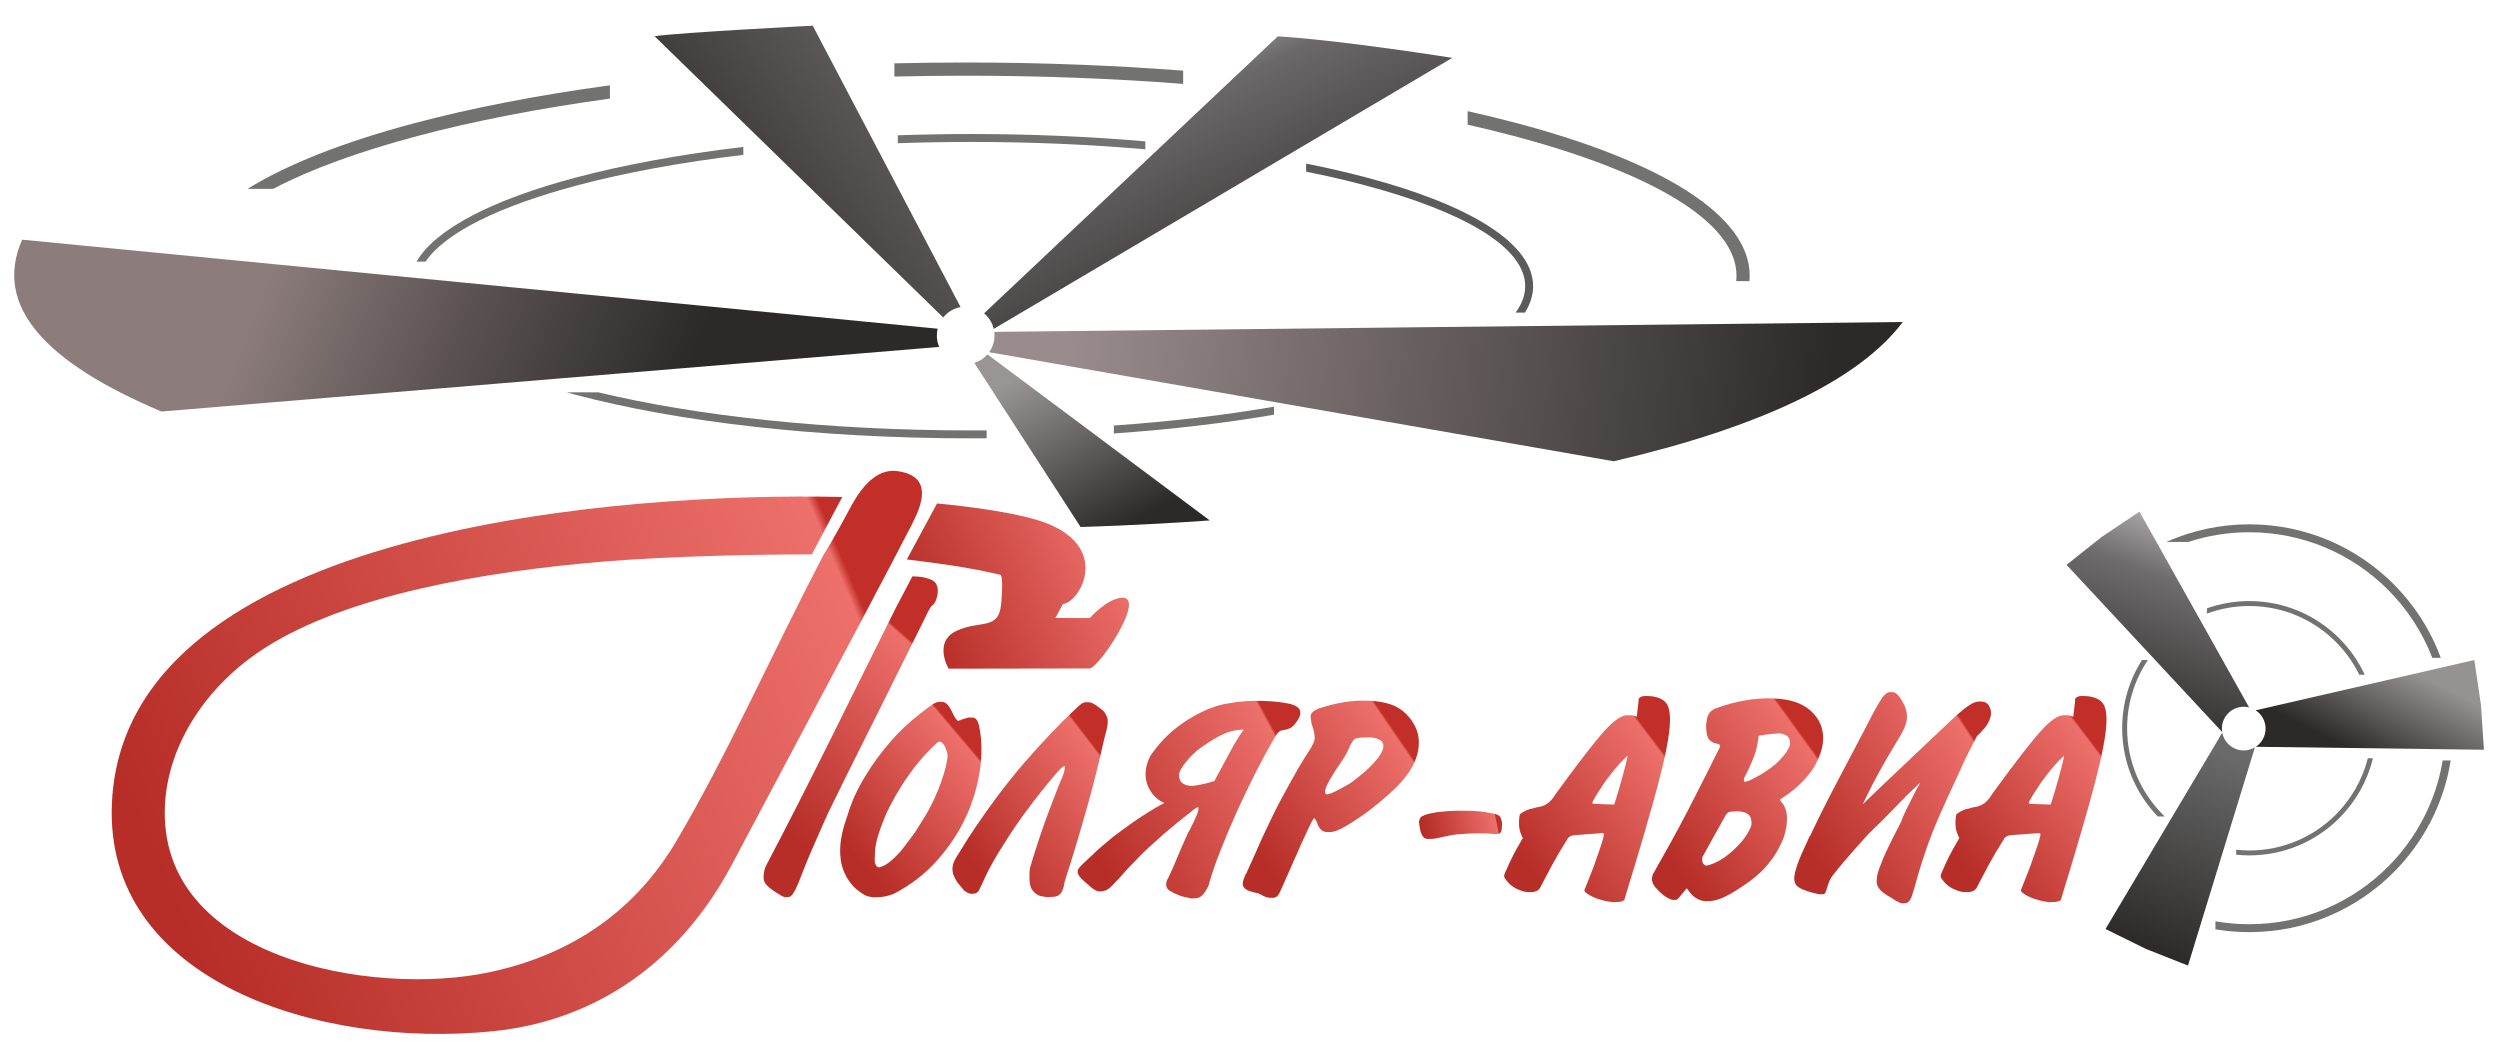 <?xml version="1.0" encoding="UTF-8"?>
<!DOCTYPE svg PUBLIC "-//W3C//DTD SVG 1.1//EN" "http://www.w3.org/Graphics/SVG/1.1/DTD/svg11.dtd">
<!-- Creator: CorelDRAW 2018 (64-Bit) -->
<svg xmlns="http://www.w3.org/2000/svg" xml:space="preserve" width="500mm" height="212mm" version="1.1" style="shape-rendering:geometricPrecision; text-rendering:geometricPrecision; image-rendering:optimizeQuality; fill-rule:evenodd; clip-rule:evenodd"
viewBox="0 0 50000 21200"
 xmlns:xlink="http://www.w3.org/1999/xlink">
 <defs>
  <style type="text/css">
   <![CDATA[
    .fil0 {fill:none}
    .fil13 {fill:#727271}
    .fil19 {fill:#5B5B5B}
    .fil11 {fill:url(#id0)}
    .fil22 {fill:url(#id1)}
    .fil10 {fill:url(#id2)}
    .fil21 {fill:url(#id3)}
    .fil15 {fill:url(#id4)}
    .fil14 {fill:url(#id5)}
    .fil9 {fill:url(#id6)}
    .fil4 {fill:url(#id7)}
    .fil1 {fill:url(#id8)}
    .fil12 {fill:url(#id9)}
    .fil7 {fill:url(#id10)}
    .fil20 {fill:url(#id11)}
    .fil17 {fill:url(#id12)}
    .fil16 {fill:url(#id13)}
    .fil2 {fill:url(#id14)}
    .fil18 {fill:url(#id15)}
    .fil8 {fill:url(#id16)}
    .fil5 {fill:url(#id17)}
    .fil3 {fill:url(#id18)}
    .fil6 {fill:url(#id19)}
   ]]>
  </style>
  <linearGradient id="id0" gradientUnits="userSpaceOnUse" x1="39056.25" y1="17057.7" x2="41886.85" y2="14906.76">
   <stop offset="0" style="stop-opacity:1; stop-color:#B72D27"/>
   <stop offset="0.988" style="stop-opacity:1; stop-color:#ED706B"/>
   <stop offset="1" style="stop-opacity:1; stop-color:#C22F29"/>
  </linearGradient>
  <linearGradient id="id1" gradientUnits="userSpaceOnUse" x1="42809.38" y1="18954.91" x2="44398.65" y2="15009.93">
   <stop offset="0" style="stop-opacity:1; stop-color:#2B2A29"/>
   <stop offset="1" style="stop-opacity:1; stop-color:#6B6A6A"/>
  </linearGradient>
  <linearGradient id="id2" gradientUnits="userSpaceOnUse" xlink:href="#id0" x1="36173.12" y1="17056.42" x2="39530.86" y2="14852.85">
  </linearGradient>
  <linearGradient id="id3" gradientUnits="userSpaceOnUse" x1="42391.55" y1="14437.06" x2="43921.74" y2="10435.7">
   <stop offset="0" style="stop-opacity:1; stop-color:#2B2A29"/>
   <stop offset="0.702" style="stop-opacity:1; stop-color:#6E6C6C"/>
   <stop offset="1" style="stop-opacity:1; stop-color:#B1AFAF"/>
  </linearGradient>
  <linearGradient id="id4" gradientUnits="userSpaceOnUse" x1="13689.75" y1="5164.5" x2="18613.91" y2="1698.94">
   <stop offset="0" style="stop-opacity:1; stop-color:#2B2A29"/>
   <stop offset="1" style="stop-opacity:1; stop-color:#696363"/>
  </linearGradient>
  <linearGradient id="id5" gradientUnits="userSpaceOnUse" x1="25684.54" y1="6458.71" x2="23042.66" y2="845.42">
   <stop offset="0" style="stop-opacity:1; stop-color:#2B2A29"/>
   <stop offset="0.78" style="stop-opacity:1; stop-color:#6A6868"/>
   <stop offset="1" style="stop-opacity:1; stop-color:#A9A6A7"/>
  </linearGradient>
  <linearGradient id="id6" gradientUnits="userSpaceOnUse" xlink:href="#id0" x1="33288.65" y1="17054.11" x2="36211.92" y2="14937.42">
  </linearGradient>
  <linearGradient id="id7" gradientUnits="userSpaceOnUse" xlink:href="#id0" x1="19277.09" y1="17009.85" x2="21926.48" y2="14976.87">
  </linearGradient>
  <linearGradient id="id8" gradientUnits="userSpaceOnUse" xlink:href="#id0" x1="17010.03" y1="17012.07" x2="19421.71" y2="14972.24">
  </linearGradient>
  <linearGradient id="id9" gradientUnits="userSpaceOnUse" xlink:href="#id0" x1="3422.74" y1="17984.16" x2="17250.88" y2="12111.57">
  </linearGradient>
  <linearGradient id="id10" gradientUnits="userSpaceOnUse" xlink:href="#id0" x1="28502.08" y1="16643.59" x2="29918.46" y2="16349.58">
  </linearGradient>
  <linearGradient id="id11" gradientUnits="userSpaceOnUse" x1="46948.39" y1="14977.39" x2="47843.66" y2="13217.67">
   <stop offset="0" style="stop-opacity:1; stop-color:#2B2A29"/>
   <stop offset="1" style="stop-opacity:1; stop-color:#959392"/>
  </linearGradient>
  <linearGradient id="id12" gradientUnits="userSpaceOnUse" x1="36521.46" y1="8605.11" x2="21317.84" y2="7060.03">
   <stop offset="0" style="stop-opacity:1; stop-color:#2B2A29"/>
   <stop offset="1" style="stop-opacity:1; stop-color:#9A8C8C"/>
  </linearGradient>
  <linearGradient id="id13" gradientUnits="userSpaceOnUse" x1="13511" y1="8063.58" x2="5557.28" y2="4960.59">
   <stop offset="0" style="stop-opacity:1; stop-color:#2B2A29"/>
   <stop offset="0.541" style="stop-opacity:1; stop-color:#5B5352"/>
   <stop offset="1" style="stop-opacity:1; stop-color:#8C7D7C"/>
  </linearGradient>
  <linearGradient id="id14" gradientUnits="userSpaceOnUse" xlink:href="#id0" x1="15527.19" y1="16408.39" x2="18500.7" y2="13062.5">
  </linearGradient>
  <linearGradient id="id15" gradientUnits="userSpaceOnUse" x1="22703.73" y1="10419.43" x2="20978.25" y2="7207.76">
   <stop offset="0" style="stop-opacity:1; stop-color:#2B2A29"/>
   <stop offset="1" style="stop-opacity:1; stop-color:#999595"/>
  </linearGradient>
  <linearGradient id="id16" gradientUnits="userSpaceOnUse" xlink:href="#id0" x1="30326.01" y1="17057.7" x2="33156.61" y2="14906.76">
  </linearGradient>
  <linearGradient id="id17" gradientUnits="userSpaceOnUse" xlink:href="#id0" x1="21878.96" y1="17024.15" x2="25680.69" y2="14962.31">
  </linearGradient>
  <linearGradient id="id18" gradientUnits="userSpaceOnUse" xlink:href="#id0" x1="18462.76" y1="12583.15" x2="22253.62" y2="10859.72">
  </linearGradient>
  <linearGradient id="id19" gradientUnits="userSpaceOnUse" xlink:href="#id0" x1="25113.01" y1="17012.91" x2="28118.67" y2="14955.83">
  </linearGradient>
 </defs>
 <g id="Слой_x0020_1">
  <line class="fil0" x1="18690.24" y1="9748.91" x2="18086.87" y2= "10868.57" />
  <g id="_1402990245296">
   <path class="fil1" d="M18395.9 14279.2c102.41,-83.99 184.17,-145.76 245.27,-185.41 61.06,-39.66 111.45,-58.82 151.22,-57.43l59.61 2.11c11.93,0.4 21.8,2.69 29.64,6.97 7.77,4.28 17.58,8.58 29.38,12.98 19.43,12.65 38.66,31.22 57.76,55.71 19.04,24.57 37.88,55.07 56.5,91.55 26.02,52.63 47.37,95.18 64.16,127.59 16.81,32.41 34.91,54.92 54.33,67.57 -0.12,3.96 1.72,6.98 5.68,9.16 3.87,2.11 7.77,5.27 11.59,9.35 8.1,-3.69 16.12,-6.39 24.17,-8.1 8.03,-1.71 16.08,-4.41 24.18,-8.11 4.08,-3.89 8.22,-6.71 12.24,-8.56 4.02,-1.83 8.04,-2.69 11.98,-2.58 32.29,-10.79 62.44,-20.67 90.63,-29.62 28.12,-8.96 50.18,-13.17 66.06,-12.64l59.62 2.1c31.81,1.12 57.3,12.9 76.4,35.49 19.08,22.54 35.76,57.96 49.98,106.18 20.81,88.33 35.43,182.37 43.85,282.17 8.52,99.77 10.88,203.3 7.13,310.6 -4.61,131.2 -19.3,268 -44.2,410.38 -24.88,142.41 -59.66,284.41 -104.4,426.14 -22.38,70.87 -46.74,141.61 -73.09,212.35 -26.35,70.72 -56.65,141.27 -90.97,211.75 -141.98,305.4 -333.13,593.2 -573.39,863.38 -240.2,270.24 -530.61,492.86 -870.97,668.06 -64.54,25.55 -125.87,43.32 -183.89,53.2 -58.1,9.96 -108.94,14.16 -152.67,12.6l-59.88 3.93c-35.63,-5.27 -70.2,-11.45 -103.79,-18.57 -33.6,-7.18 -65.94,-21.2 -97.02,-42.2 -23.44,-12.8 -47.75,-28.54 -72.98,-47.31 -25.23,-18.77 -51.37,-38.59 -78.5,-59.47 -107.95,-99.26 -189.41,-216.55 -244.41,-351.77 -55,-135.22 -79.43,-288.28 -73.52,-459.2 3.24,-91.43 15.57,-188.5 37.03,-291.24 21.53,-102.68 52.1,-209.11 91.73,-319.17 17.74,-51.11 34.46,-102.23 50.21,-153.39 15.66,-51.19 34.36,-102.28 56.03,-153.27 8.76,-23.58 18.64,-49.07 29.57,-76.6 10.88,-27.47 22.74,-52.88 35.45,-76.32 30.23,-66.6 64.41,-135.03 102.74,-205.37 38.27,-70.28 78.44,-138.51 120.52,-204.71 135.08,-222.08 293.88,-438.44 476.32,-648.93 182.45,-210.51 380.04,-397.62 592.7,-561.35zm427.06 1361.05c37.61,-108.15 70.21,-215.44 97.74,-321.94 4.94,-27.73 9.95,-55.39 14.89,-83.05 4.94,-27.73 9.88,-55.39 14.82,-83.06l0.85 -23.84c0.53,-15.94 -0.79,-34.84 -4.02,-56.84 -3.16,-22 -10.34,-45.18 -21.4,-69.42 -10.54,-40.17 -27.2,-76.6 -49.93,-109.2 -22.72,-32.67 -49.85,-53.48 -81.4,-62.57 -3.95,-0.13 -10.01,1.71 -18.11,5.4 -8.1,3.69 -16.14,7.38 -24.24,11.07 -8.1,3.69 -15.28,9.42 -21.47,17.19 -6.26,7.7 -13.5,15.41 -21.74,23.05 -147.92,134.16 -290.72,291.31 -428.37,471.58 -137.59,180.26 -259.43,364.02 -365.47,551.33 -33.85,58.56 -65.73,116.12 -95.57,172.76 -29.83,56.71 -57.63,112.43 -83.45,167.23 -69.15,156.75 -126.12,306.98 -170.91,450.7 -44.85,143.71 -67.25,273.26 -67.31,388.65 -0.13,3.95 -0.33,8.89 -0.53,14.89 -0.2,5.99 -0.39,10.93 -0.52,14.95 -0.14,3.95 -0.33,8.89 -0.53,14.88 -0.2,5.93 -0.33,10.94 -0.53,14.89l-1.45 41.75c-1.51,43.74 5.21,78.78 20.22,105.19 15.02,26.34 34.32,43.93 57.83,52.75 48.01,-6.32 103.54,-30.23 166.7,-71.79 63.16,-41.56 127.77,-97.01 193.83,-166.37 12.32,-11.46 25.75,-25.95 40.31,-43.33 14.56,-17.39 30.03,-33.79 46.5,-49.14 41.69,-54.27 86.48,-112.36 134.43,-174.4 47.94,-61.98 97.01,-127.91 147.2,-197.79 67.31,-105.11 135.87,-215.11 205.49,-330.1 69.75,-114.93 132.58,-235.13 188.7,-360.53 47.35,-101.83 89.83,-206.81 127.44,-314.89z"/>
   <path class="fil2" d="M18247.72 11527.17l59.6 2.11 17.98 0.59c3.89,0.14 8.89,0.33 14.82,0.53 6,0.2 10.94,0.4 14.89,0.53 103.2,7.64 196.93,30.82 281.1,69.61 79.89,36.76 113.88,110.59 119.47,192.32 6.13,89.71 -29.44,269.38 -122.76,326.88 -16.4,15.35 -42.81,58.22 -79.11,128.56 -36.22,70.28 -82.39,164.27 -138.31,281.63 -68.76,144.84 -1400.24,2811.55 -1513.65,3038.38 -113.42,226.83 -232.37,469.41 -356.85,727.65 -4.54,15.81 -10.08,30.5 -16.53,44.2 -6.45,13.7 -13.96,28.32 -22.39,44 -34.58,78.31 -70.28,158.66 -107.03,240.99 -36.62,82.26 -72.38,164.59 -107.09,246.92 -60.4,133.17 -117.9,267.53 -172.43,402.88 -54.47,135.28 -105.84,265.89 -153.99,391.49l-64.68 141.01c-4.21,7.84 -8.43,14.69 -12.64,20.48 -4.22,5.8 -8.37,12.65 -12.65,20.49 -16.99,31.21 -34.71,54.4 -53.21,69.68 -18.45,15.28 -39.59,22.52 -63.43,21.67l-59.8 3.95c-19.7,-4.74 -43.28,-14.49 -70.61,-29.38 -27.4,-14.95 -60.46,-34.97 -99.39,-60.19 -38.85,-25.3 -73.89,-49.4 -104.91,-72.39 -31.03,-22.98 -56.12,-44.72 -75.29,-65.33 -30.75,-28.92 -51.7,-57.5 -62.63,-85.76 -10.93,-28.19 -15.74,-62.24 -14.36,-101.95 2.11,-59.61 10.87,-142.46 59.01,-233.75 908.18,-1724.48 1772.44,-3513.71 2584.19,-5134.79l332.68 -633.01z"/>
   <g>
    <path class="fil3" d="M18136.87 11188.57l603.37 -1119.66c662.25,63.36 1344.45,157.41 1882.55,297.17 1686.29,437.92 998.55,1680.03 636.9,1713.75l-153.33 280.38 688.2 1.12c0,0 251.53,-277.16 487.38,-368.44 819.27,-317 -291.84,1375.94 -492.13,1375.94 -279.19,0 -2817.14,5.13 -2817.14,5.13 0,0 -317.2,-536.84 160.51,-758.21 477.76,-221.36 844.75,0.07 891.38,-547.58 46.63,-547.65 -11.66,-570.96 -11.66,-570.96 -662.38,-158.34 -1280.3,-234.01 -1876.03,-308.64z"/>
    <path class="fil4" d="M22047.14 14201.27c19.69,16.92 35.3,33.65 46.89,50.25 11.6,16.66 21.08,33.19 28.65,49.66 15.35,24.83 24.64,49.46 27.8,73.9 3.23,24.37 4.35,50.78 3.36,79.1 -1.58,44.52 -9.42,93.85 -23.45,148.06 -14.03,54.2 -30.43,117.5 -49.13,189.75 -67.38,305.6 -138.58,601.92 -213.4,888.95 -74.82,287.09 -151.28,560.95 -229.27,821.57 -59.93,208.65 -119.6,409.07 -179.01,601.52 -59.34,192.39 -116.38,374.76 -170.98,547.06 -0.33,8.1 -1.65,17.19 -4.02,27.2 -2.37,10.08 -3.69,19.1 -4.02,27.27 -4.87,24.1 -10.73,46.17 -17.45,66.19 -6.78,20.02 -14.56,38 -23.18,53.88 -17.59,39.91 -44.99,69.35 -82.13,88.32 -37.08,18.97 -90.04,27.27 -158.87,24.83l-60.92 3.95c-20.09,-4.74 -43.2,-8.63 -69.48,-11.53 -26.22,-2.96 -53.35,-8.95 -81.41,-18.04 -52.03,-18.05 -99.32,-56.12 -141.87,-114.34 -42.55,-58.22 -61.32,-158.14 -56.38,-299.74 0.73,-20.29 1.52,-42.48 2.37,-66.79 0.79,-24.3 3.69,-48.54 8.57,-72.64 22.92,-76.21 45.84,-152.34 68.76,-228.55 22.92,-76.2 47.95,-154.31 75.01,-234.4 27.27,-84.11 55.59,-170.26 85.03,-258.38 29.44,-88.06 59.74,-174.14 91.03,-258.12 58.15,-156.03 113.94,-303.95 167.49,-443.91 53.48,-139.96 102.28,-261.81 146.47,-365.61 21.94,-47.81 37.55,-89.83 46.9,-125.99 9.42,-36.16 14.42,-64.28 15.15,-84.57 0.26,-8.1 0.52,-16.14 0.85,-24.3 0.27,-8.04 -1.51,-14.23 -5.46,-18.38 -8.24,3.76 -18.58,10.47 -31.09,20.16 -12.52,9.74 -24.96,18.44 -37.41,26.08 -84.04,86.21 -195.88,215.96 -335.64,389.38 -139.76,173.35 -286.24,364.81 -439.43,574.19 -55.46,79.1 -110.92,159.19 -166.37,240.33 -55.53,81.08 -109.07,163.34 -160.58,246.59 -85.55,130.74 -166.17,261.61 -241.65,392.68 -75.48,131.06 -139.49,254.42 -192.18,370.08 -0.14,4.08 -1.32,9.09 -3.56,15.08 -2.24,6 -5.47,10.94 -9.68,14.82 -4.42,12.05 -8.83,22.99 -13.24,33 -4.41,9.94 -8.76,18.9 -13.11,26.87l-39.38 83.71c-17.72,43.93 -38.14,75.68 -61.06,95.11 -22.98,19.49 -48.61,28.71 -76.93,27.73l-60.92 3.95c-16.07,-4.61 -35.04,-12.38 -56.9,-23.25 -21.94,-10.94 -44.73,-24.9 -68.44,-41.89 -23.31,-29.24 -46.63,-57.37 -70.01,-84.5 -23.38,-27.14 -44.72,-53.22 -64.15,-78.25 -30.82,-45.64 -55.52,-91.09 -74.23,-136.27 -18.7,-45.25 -27.13,-92.07 -25.48,-140.68 0.32,-8.1 0.65,-17.19 0.98,-27.33 0.33,-10.08 2.7,-19.17 7.05,-27.07 0.53,-16.21 4.15,-33.26 10.87,-51.31 6.72,-17.98 14.49,-36.95 23.25,-56.91 4.34,-7.96 8.69,-15.87 13.04,-23.84 4.28,-7.97 8.63,-15.94 12.97,-23.84 0.14,-4.08 2.31,-8.04 6.46,-11.99 4.21,-3.88 6.39,-7.83 6.52,-11.92 38.66,-63.42 77.26,-124.87 115.85,-184.35 38.53,-59.41 75.02,-118.88 109.53,-178.49 380.95,-582.29 755.05,-1085.81 1122.37,-1510.56 367.31,-424.75 710.13,-785.54 1028.44,-1082.32 33.46,-31.29 64.88,-59.54 94.12,-84.83 29.25,-25.36 56.18,-41.63 80.68,-48.87 8.1,0.26 15.22,-0.46 21.34,-2.31 6.19,-1.78 13.31,-2.57 21.41,-2.24l60.66 2.11c28.39,0.99 63.36,14.36 104.98,40.11 41.63,25.75 93.99,64.02 157.02,114.87z"/>
    <path class="fil5" d="M25482.61 14768.87c-62.64,107.82 -127.64,224.4 -194.89,349.73 -67.25,125.4 -134.63,253.64 -202,384.9 -50.72,100.38 -100.44,202.8 -149.25,307.19 -48.87,104.32 -98.66,208.72 -149.44,312.98 -8.37,15.48 -15.87,31.88 -22.33,49.33 -6.52,17.45 -13.96,33.92 -22.38,49.33 -123.5,274.65 -237.05,543.77 -340.59,807.35 -103.47,263.51 -180.13,490.74 -230.06,681.48 -8.36,15.47 -16.79,31.81 -25.29,49.2 -8.49,17.38 -16.79,31.87 -25.03,43.33 -33.45,57.77 -68.36,99.79 -104.65,126.08 -36.29,26.2 -79.96,38.38 -130.93,36.61l-59.09 3.88c-11.59,-4.35 -24.3,-7.77 -37.93,-10.21 -13.64,-2.43 -28.26,-5.86 -43.87,-10.34 -7.83,-0.26 -15.67,-1.51 -23.44,-3.75 -7.78,-2.23 -15.55,-3.56 -23.45,-3.82 -15.54,-4.42 -31.09,-8.89 -46.63,-13.37 -15.55,-4.47 -31.15,-8.96 -46.7,-13.44 -69.8,-26 -135.54,-56.77 -197.19,-92.34 -61.58,-35.56 -89.38,-84.63 -83.25,-147.27 0.59,-15.74 3.03,-30.36 7.44,-43.99 4.41,-13.57 8.83,-28.13 13.37,-43.74l12.12 -11.32 38.2 -81.21c42.42,-88.92 90.43,-199.17 144.17,-330.9 53.75,-131.72 120.99,-286.49 201.87,-464.46 8.57,-19.29 18.11,-39.59 28.65,-60.86 10.54,-21.21 22.07,-41.49 34.51,-60.66 4.09,-3.82 7.18,-7.63 9.29,-11.46 2.11,-3.88 3.24,-9.75 3.56,-17.58 8.36,-15.42 16.8,-31.82 25.29,-49.2 8.43,-17.39 16.86,-33.79 25.29,-49.2l63.76 -139.24c21.4,-50.32 33.59,-89.17 36.48,-116.64 2.97,-27.32 0.6,-45.12 -6.98,-53.22 -19.89,7.12 -43.85,20.03 -72.05,38.73 -28.12,18.64 -58.49,43.15 -90.96,73.44 -84.76,63.82 -171.64,132.51 -260.62,206.02 -89.04,73.5 -180.07,149.9 -273.26,229.13 -93.2,83.19 -186.52,167.36 -279.92,252.45 -93.33,85.16 -182.83,173.42 -268.51,264.71 -56.98,56.97 -112.04,113.95 -165.12,171.04 -53.09,57.11 -104.2,114.27 -153.34,171.45 -57.1,60.93 -109.13,116.04 -156.08,165.51 -46.91,49.39 -92.22,81.21 -135.95,95.43 -11.92,3.49 -23.78,7.05 -35.7,10.54 -11.92,3.5 -23.78,5.08 -35.57,4.68l-59.01 3.82c-27.33,-4.88 -58.35,-17.79 -92.99,-38.67 -34.58,-20.81 -72.78,-51.63 -114.67,-92.4 -80.16,-65.67 -137.26,-119.67 -171.11,-162.16 -33.86,-42.41 -48.28,-79.29 -43.28,-110.51l7.12 -35.11c20.87,-34.64 55.65,-74.69 104.39,-120.13 48.74,-45.45 109.66,-102.29 182.77,-170.45 56.97,-56.91 119.87,-114.67 188.76,-173.16 68.83,-58.48 141.67,-119.8 218.6,-183.89 64.54,-48.87 130.08,-97.6 196.6,-146.34 66.59,-48.81 134.1,-97.48 202.53,-146.15 112.75,-78.63 223.4,-151.36 331.81,-218.33 108.41,-66.92 208.67,-124.36 300.67,-172.17 -112.3,-47.16 -203.85,-126 -274.58,-236.52 -70.81,-110.51 -103.87,-232.49 -99.26,-365.93 1.71,-47.09 8.23,-93.99 19.69,-140.74 11.46,-46.77 27.86,-95.31 49.27,-145.63 8.43,-15.41 16.86,-31.81 25.29,-49.2 8.51,-17.39 18.84,-33.72 31.15,-49 12.38,-15.28 24.7,-31.62 37.08,-48.8 12.45,-17.26 24.77,-33.53 37.08,-48.81 102.95,-133.97 218.14,-254.69 345.65,-362.18 127.51,-107.54 257.39,-198.31 389.65,-272.28 112.36,-66.78 221.29,-120.92 326.87,-162.41 105.58,-41.5 203.92,-72.45 295,-92.87 11.92,-3.48 24.78,-5.99 38.6,-7.51 13.76,-1.44 28.58,-3.88 44.39,-7.24 122.64,-23.25 243.03,-38.66 361.19,-46.3 118.09,-7.71 228.22,-9.75 330.24,-6.19l58.88 2.04c70.6,2.5 138.24,6.85 202.85,12.98 64.62,6.18 126.2,14.22 184.81,24.16 109.48,15.61 190.15,40.05 242.05,73.24 51.83,33.26 76.93,75.41 75.15,126.46 -0.39,11.73 -1.84,24.43 -4.27,38.13 -2.45,13.7 -7.91,28.19 -16.28,43.67 -4.21,7.71 -8.5,17.32 -12.78,28.98 -4.33,11.66 -10.67,23.18 -18.9,34.71 -58.09,88.32 -108.15,141.6 -150.02,159.78 -41.84,18.18 -80.63,30.56 -116.2,37.21 -11.79,-0.39 -24.63,1.12 -38.46,4.55 -13.9,3.43 -26.81,6.91 -38.66,10.41 -20.09,11.13 -40.31,28.12 -60.73,50.91 -20.48,22.85 -43.27,57.44 -68.49,103.73zm-1668.63 360.15c-45,49.52 -84.97,97.26 -119.93,143.18 -35.04,45.9 -63.04,88.18 -84.04,126.71 -8.51,19.37 -16.09,38.73 -22.67,58.16 -6.52,19.42 -8.23,39 -4.94,58.75 -0.6,15.68 0.86,31.47 4.22,47.29 3.35,15.88 8.69,31.76 16,47.75 18.51,32.09 45.18,56.58 79.96,73.53 34.77,16.9 75.61,28.17 122.57,33.69 31.42,1.13 62.89,-0.73 94.5,-5.52 31.61,-4.82 63.25,-10.56 94.93,-17.33 39.5,-6.45 77.05,-13.96 112.74,-22.59 35.64,-8.55 69.35,-18.19 101.23,-28.85 11.85,-3.5 24.79,-6.99 38.67,-10.48 13.85,-3.41 26.74,-6.92 38.65,-10.41 142.86,-266.07 256.28,-476.32 340.27,-630.5 83.97,-154.24 161.04,-279.26 231.18,-375.01 4.08,-3.82 7.1,-7.65 9.2,-11.47 2.12,-3.88 5.2,-7.7 9.32,-11.45 -31.44,-1.12 -60.96,-0.2 -88.55,2.76 -27.59,2.96 -55.2,5.93 -82.8,8.89 -35.62,6.66 -71.25,15.21 -107.01,25.76 -35.7,10.53 -73.57,24.96 -113.49,43.21 -43.84,18.04 -93.86,42.87 -149.95,74.28 -56.07,31.42 -112.31,65.79 -168.61,103.14 -52.25,33.53 -104.59,69.04 -156.96,106.5 -52.37,37.47 -98.94,77.07 -139.7,118.88 -8.1,7.57 -17.25,16.15 -27.46,25.55 -10.08,9.49 -19.23,18.06 -27.33,25.58z"/>
    <path class="fil6" d="M24938.45 17441.05c59.08,-128.16 113.74,-249.22 163.93,-363.03 50.2,-113.81 98.14,-222.49 143.78,-325.96 72.71,-157.14 143.05,-304.87 210.9,-443.32 67.83,-138.44 135.47,-269.51 202.85,-393.2 49.4,-90.75 98.73,-180.4 148.07,-269.05 49.32,-88.65 98.58,-176.25 147.85,-262.79 40.24,-70.01 82.66,-141.01 127.18,-213 44.59,-71.99 91.22,-144.96 140.09,-218.93l40.57 -80.48c4.68,-12.45 9.22,-22.79 13.7,-31.02 4.48,-8.3 6.98,-18.71 7.45,-31.29 4.47,-8.23 6.84,-16.6 7.17,-24.96 0.27,-8.43 0.66,-18.9 1.06,-31.48 1.18,-33.59 -2.7,-71.53 -11.79,-113.88 -9.03,-42.35 -26.87,-101.82 -53.62,-178.42 0.27,-8.37 -0.52,-16.8 -2.3,-25.29 -1.78,-8.43 -2.5,-16.86 -2.24,-25.29 -3.75,-12.72 -6.45,-26.48 -8.03,-41.23 -1.59,-14.76 -2.18,-28.46 -1.72,-41.04 0.13,-4.21 0.27,-8.43 0.4,-12.58 0.2,-4.21 0.33,-8.43 0.46,-12.64 0,0 1.12,-2.04 3.42,-6.19 2.24,-4.09 3.43,-8.24 3.56,-12.45 4.48,-8.23 11.13,-17.52 19.89,-27.66 8.77,-10.21 19.63,-21.41 32.67,-33.53 12.91,-7.97 27.92,-16.92 45.05,-26.8 17.19,-9.88 36.42,-18.71 57.69,-26.35 186.99,-60.72 358.69,-103.06 514.99,-127.05 156.35,-23.91 299.6,-33.65 429.68,-29.11l62.97 2.24c335.83,11.72 583.81,101.3 743.93,268.65 160.18,167.43 243.22,347.89 249.03,541.4 -0.28,8.36 -0.61,16.79 -0.87,25.16 -0.33,8.36 -0.59,16.79 -0.86,25.22 -0.19,4.15 -0.39,9.42 -0.58,15.68 -0.21,6.32 -0.41,11.59 -0.53,15.8 -0.14,4.15 -0.34,9.42 -0.52,15.68 -0.28,6.32 -0.47,11.59 -0.61,15.81 -6.11,54.4 -16.33,107.61 -30.82,159.65 -14.36,52.03 -33,102.87 -55.72,152.47 -81.86,177.89 -214.05,353.95 -396.69,528.28 -182.57,174.34 -388.2,345.78 -616.81,514.26 -163.6,111.97 -301.12,198.58 -412.49,259.83 -111.44,61.25 -200.69,90.69 -267.87,88.39l-62.95 -2.24c-37.75,-1.32 -70.95,-14.03 -99.53,-38.14 -28.59,-24.1 -52.63,-57.5 -72.12,-100.17 -11.46,-34.06 -23.05,-62.84 -34.84,-86.34 -11.79,-23.52 -25.89,-41.9 -42.22,-55.07 -4.48,8.23 -12.25,20.55 -23.38,37.01 -11.07,16.4 -23.32,37.02 -36.82,61.72 -58.95,124.02 -112.29,237.76 -160.05,341.17 -47.68,103.4 -92.2,204.76 -133.5,304.22 -4.48,8.23 -7.89,15.47 -10.2,21.66 -2.31,6.26 -5.74,13.51 -10.28,21.74 -45.58,103.47 -93.53,212.08 -143.71,325.96 -50.26,113.74 -107.23,241.06 -170.92,381.67 -18.11,37.21 -39.06,63.82 -62.7,79.76 -23.7,16 -52.3,23.38 -85.89,22.19l-62.96 -2.17c-25.15,-0.86 -55.32,-9.29 -90.49,-25.23 -35.18,-15.93 -77.53,-37.34 -126.98,-64.33 -116.98,-20.89 -197.98,-46.78 -243.17,-77.8 -45.12,-31.02 -66.92,-69.61 -65.27,-115.72 0.85,-25.22 5.99,-51.31 15.34,-78.31 9.35,-26.99 20.88,-57.04 34.65,-90.17 0.13,-4.21 2.43,-9.41 6.85,-15.54 4.41,-6.12 8.82,-11.26 13.18,-15.28 0.12,-4.2 2.36,-9.42 6.84,-15.54 4.34,-6.13 6.65,-11.33 6.85,-15.55zm2074.7 -2549.93l-47.85 105.51c-4.59,12.45 -10.26,24.82 -16.97,37.2 -6.71,12.39 -12.4,22.74 -16.87,30.96 -13.5,24.78 -26.87,48.47 -40.3,71.07 -13.39,22.66 -31.17,50.38 -53.37,83.25 -70.79,102.61 -130.67,192.98 -179.67,271.08 -48.94,78.19 -87.06,146.17 -114.27,204.06 -13.63,28.97 -23.97,54.86 -31.08,77.71 -7.12,22.86 -10.94,42.68 -11.53,59.47 -0.59,16.79 2.11,29.51 8.11,38.14 6.05,8.56 15.26,15.21 27.71,19.88 46.45,-6.78 110.33,-30.82 191.61,-72.12 81.26,-41.28 175.59,-93.71 282.89,-157.2 185.45,-136.41 328.38,-257.47 428.69,-363.25 100.36,-105.76 166.49,-193.82 198.36,-264.17 9.11,-20.67 16.08,-39.31 20.82,-55.97 4.81,-16.66 7.52,-33.33 8.1,-50.13 1.92,-54.59 -19.75,-96.28 -64.94,-125.2 -45.24,-28.92 -107.69,-46.84 -187.24,-53.82 -12.66,-0.44 -24.18,-0.86 -34.65,-1.24 -10.48,-0.33 -22.06,-0.74 -34.63,-1.19 -12.71,3.76 -25.43,5.39 -37.99,5.01 -12.61,-0.46 -25.18,-0.92 -37.76,-1.32 -12.64,-0.46 -23.13,0.19 -31.62,2.05 -8.49,1.77 -16.92,2.55 -25.28,2.23 -42.17,2.77 -73.82,7.98 -95.11,15.61 -21.27,7.65 -40.7,21.67 -58.22,42.07 -4.61,12.46 -11.33,24.84 -20.22,37.17 -8.84,12.3 -17.71,26.68 -26.72,43.14z"/>
    <path class="fil7" d="M29852.34 16268.37c86.47,14.95 137.98,39.52 154.38,73.83 16.4,34.32 27.53,69.35 33.52,105.12 0,5.99 0,10.47 0,13.43 0,2.97 0,6 0,8.96 0,83.51 -6.72,139.43 -20.15,167.82 -13.37,28.32 -39.52,42.48 -78.25,42.48l-44.78 0 -17.85 0c-56.71,-5.99 -110.39,-9.68 -161.1,-11.2 -50.72,-1.51 -98.47,-2.24 -143.19,-2.24 -32.8,0 -64.87,0.73 -96.22,2.24 -31.29,1.52 -63.36,2.24 -96.16,2.24 -29.84,2.97 -61.19,5.21 -93.99,6.72 -32.8,1.52 -65.6,3.76 -98.4,6.72 -53.68,2.96 -105.18,8.96 -154.38,17.91 -49.2,8.9 -94.71,17.85 -136.47,26.81 -56.71,11.92 -108.14,23.12 -154.38,33.59 -46.24,10.41 -88.72,15.68 -127.51,15.68l-44.72 0 -17.92 0c-47.75,0 -84.23,-22.4 -109.59,-67.18 -25.36,-44.73 -42.55,-101.37 -51.44,-170 0,-5.99 -0.79,-11.19 -2.24,-15.67 -1.51,-4.48 -2.31,-9.68 -2.31,-15.68 0,-2.96 -0.72,-5.92 -2.23,-8.89 -1.45,-3.03 -2.18,-5.99 -2.18,-8.96 0,-8.95 -0.79,-17.19 -2.24,-24.63 -1.51,-7.44 -2.24,-15.67 -2.24,-24.57 0,-5.99 0,-11.19 0,-15.67 0,-4.48 1.45,-9.68 4.48,-15.68 2.97,-17.91 9.68,-35.03 20.09,-51.43 10.47,-16.4 24.63,-29.12 42.55,-38.07 38.72,-20.88 84.96,-37.28 138.7,-49.2 53.68,-11.92 107.36,-22.4 161.04,-31.35 80.55,-8.89 155.9,-15.61 225.97,-20.09 70.08,-4.48 121.52,-6.72 154.39,-6.72l44.72 0 107.35 0c122.31,0 219.98,3.75 293.09,11.2 73.11,7.44 142.46,17.12 208.06,29.04 11.92,3.03 23.84,5.21 35.77,6.72 11.98,1.52 23.9,3.75 35.83,6.72z"/>
    <path class="fil8" d="M30456.3 16758.98c-3.89,-8.56 -8.9,-17.12 -14.89,-25.75 -5.99,-8.56 -10.8,-21.34 -14.36,-38.27 -15.79,-30.03 -28.12,-67.18 -37.08,-111.64 -8.96,-44.39 -12.38,-98.13 -10.14,-161.1 0.72,-21.01 2.5,-43.01 5.4,-65.99 2.9,-22.99 6.92,-47.03 11.99,-72.05 73.3,-52.1 137.52,-85.56 192.65,-100.45 55.12,-14.88 106.03,-27.86 152.67,-38.79 21.07,-3.49 41.17,-6.98 60.19,-10.54 19.04,-3.55 37.15,-9.21 54.21,-16.98 38.21,-11.27 78.97,-35.11 122.31,-71.4 43.27,-36.29 89.37,-93.53 138.31,-171.71 450.3,-618.84 772.7,-1036.22 967.26,-1252.18 194.56,-215.96 350.59,-321.87 468.16,-317.72l62.95 2.17c8.38,0.27 17.79,0.59 28.34,0.99 10.46,0.33 21.92,2.83 34.37,7.51 8.43,0.26 17.78,2.71 28.12,7.31 10.34,4.54 19.64,9.09 27.86,13.57l35.76 -301.33 0.46 -12.64 1.06 -31.48 0.46 -12.58c0.14,-4.22 2.37,-7.25 6.66,-9.23 4.27,-1.91 6.45,-5 6.58,-9.22 13.04,-12.11 30.23,-22.06 51.5,-29.69 21.28,-7.72 48.74,-10.94 82.26,-9.76l62.97 2.18 31.48 1.12c134.03,13.1 233.48,54.4 298.29,123.88 64.81,69.49 93.73,202.86 86.88,400.19 -8.96,256.07 -86.15,660.99 -231.58,1214.83 -145.42,553.92 -372.19,1331.81 -680.36,2333.92 -13.17,16.33 -35.62,28.12 -67.38,35.43 -31.81,7.31 -66.58,10.27 -104.32,9.02l-63.23 4.09c-29.23,-5.27 -60.53,-10.54 -93.99,-15.94 -33.46,-5.34 -66.78,-12.85 -100.04,-22.4 -66.79,-14.94 -130.08,-36.02 -190.08,-63.36 -60,-27.33 -106.3,-54.14 -139.04,-80.48 -12.31,-8.83 -22.46,-18.71 -30.49,-29.44 -8.04,-10.8 -11.86,-20.42 -11.58,-28.78 41.41,-103.61 78.24,-195.81 110.5,-276.69 32.28,-80.82 62.24,-158.53 90.1,-233.22 9.42,-29.11 18.84,-57.17 28.13,-84.1 9.35,-27.01 18.64,-52.96 27.92,-77.86 18.71,-53.94 38.6,-111.04 59.61,-171.24 21.01,-60.2 41.16,-125.73 60.46,-196.47 9.55,-33.26 14.56,-57.3 15.08,-71.99 0.53,-14.69 -3.36,-24.24 -11.59,-28.78 -4.21,-0.13 -7.38,-0.2 -9.48,-0.33 -2.05,-0.07 -3.1,-0.07 -3.1,-0.07 -4.21,-0.13 -7.38,-0.26 -9.42,-0.32 -2.11,-0.07 -5.27,-0.2 -9.48,-0.33l-518.27 38.59c-46.31,2.57 -80.16,8.76 -101.5,18.51 -21.34,9.81 -42.94,26.87 -64.81,51.37 -0.2,4.15 -1.32,7.31 -3.49,9.29 -2.17,2.05 -3.36,5.14 -3.49,9.35 -115.59,180.86 -216.03,350.72 -301.44,509.51 -85.44,158.87 -166.45,312.59 -243.05,461.18 -17.85,28.78 -43.8,49.99 -77.84,63.49 -34.12,13.5 -70.09,19.62 -107.82,18.31l-62.96 -2.24c-25.23,-0.86 -52.37,-5.01 -81.55,-12.32 -29.17,-7.3 -58.22,-17.78 -87.12,-31.35 -54.02,-18.69 -104.47,-46.76 -151.56,-84.11 -46.95,-37.34 -86.48,-79.75 -118.49,-127.11 -8.1,-8.62 -14.16,-16.2 -18.11,-22.66 -3.95,-6.45 -5.8,-13.83 -5.53,-22.26 -4.02,-4.35 -6,-8.63 -5.87,-12.78 0.21,-4.21 0.33,-8.43 0.46,-12.64 0.33,-8.37 1.58,-15.68 3.89,-21.93 2.37,-6.2 5.86,-15.55 10.47,-28 9.09,-20.68 18.25,-41.36 27.4,-62.04 9.09,-20.75 18.24,-41.42 27.41,-62.11 9.08,-20.68 18.23,-41.36 27.32,-62.11 9.16,-20.68 18.18,-39.24 27.2,-55.78 36.36,-78.58 75.81,-155.96 118.42,-232.23 42.55,-76.27 86.22,-153.53 131.01,-231.84zm1406.57 -745.16c-13.5,24.75 -18.24,41.42 -14.37,49.92 3.96,8.55 18.45,13.3 43.62,14.16l390.41 13.63c23.33,-66.46 55.21,-168.28 95.78,-305.55 40.49,-137.24 85.02,-299.61 133.63,-487.05 5.06,-25.02 11.21,-51.04 18.45,-78.1 7.25,-27.09 13.49,-55.26 18.7,-84.44 0.2,-4.21 0.31,-7.37 0.31,-9.5 0.15,-2.1 0.22,-5.26 0.33,-9.4 -17.38,16.19 -34.69,32.4 -52.08,48.61 -17.38,16.2 -34.78,32.4 -52.16,48.59 -61.06,65.09 -121.32,134.42 -180.61,208 -59.26,73.56 -115.44,147.28 -168.47,221.1 -44.32,65.67 -86.42,129.36 -126.46,190.95 -39.92,61.71 -75.67,121.36 -107.08,179.08z"/>
    <path class="fil9" d="M34389.22 14959.02l6.72 -12.39c9.02,-16.53 9.55,-31.2 1.58,-44.06 -7.97,-12.91 -24.5,-21.86 -49.52,-26.94 -75.22,-11.06 -132,-41.36 -170.2,-91.08 -38.13,-49.66 -56.9,-145.89 -56.05,-288.74 5.68,-41.83 11.15,-79.5 16.54,-112.89 5.33,-33.46 14.75,-62.57 28.25,-87.27 13.63,-28.98 32.34,-53.55 56.18,-73.7 23.78,-20.16 52.82,-38.07 86.94,-53.68 212.8,-76.67 413.29,-130.54 601.39,-161.83 188.11,-31.27 355.6,-44.32 502.54,-39.18l62.96 2.17c327.34,11.46 575.51,95.76 744.45,252.99 168.95,157.14 249.49,346.95 241.72,569.44 -2.18,62.96 -11.8,126.72 -28.72,191.26 -17,64.55 -41.36,131.99 -73.31,202.33 -9.09,20.68 -19.3,42.35 -30.61,65.14 -11.34,22.72 -23.66,46.43 -37.16,71.2 -66.92,111.11 -153.72,220.51 -260.49,328.13 -106.7,107.62 -233.15,209.31 -379.43,305.07 -4.15,-0.13 -7.31,0.79 -9.55,2.84 -2.11,2.04 -3.3,5.13 -3.43,9.35 -4.21,-0.13 -6.31,-0.2 -6.31,-0.2 0,0 0,0 0,0 -8.57,3.89 -15.03,7.84 -19.31,11.92 -4.35,4.02 -8.69,8.1 -13.04,12.12 -0.13,4.22 1.65,11.66 5.53,22.26 3.82,10.67 11.86,20.35 24.18,29.18 44.39,52.03 74.95,110.85 91.54,176.58 16.6,65.73 21.61,134.16 14.89,205.42 -1.58,46.18 -7.51,95.31 -17.77,147.55 -10.22,52.15 -22.47,103.19 -36.83,153.12 -9.28,24.9 -18.57,49.8 -27.86,74.68 -9.29,24.9 -20.61,49.66 -34.12,74.43 -4.48,8.3 -9.02,17.58 -13.57,27.93 -4.54,10.34 -9.08,19.62 -13.55,27.86 -63.37,128.1 -145.37,251.33 -246.2,369.62 -100.78,118.42 -211.56,221.69 -332.29,309.95 -198.37,144.37 -364.88,249.89 -499.63,316.6 -134.69,66.78 -250.33,98.46 -346.9,95.1l-63.16 4.09c-66.98,-6.59 -130.28,-28.72 -189.88,-66.52 -59.68,-37.81 -115.33,-97.55 -167.16,-179.21 0,0 -0.99,-1.06 -3.03,-3.23 -1.98,-2.18 -3.03,-3.3 -3.03,-3.3 0,0 -0.98,-1.05 -3.03,-3.22 -2.04,-2.18 -3.03,-3.3 -3.03,-3.3l-13.04 12.19 -157.94 189.88c-4.48,8.23 -13.11,15.28 -25.95,21.14 -12.78,5.86 -25.49,8.56 -38.14,8.17l-62.9 -2.24 -37.34 -13.9c-53.88,-22.85 -104.26,-54.07 -151.22,-93.52 -46.96,-39.44 -88.59,-80.82 -124.88,-124.15 -12.31,-8.83 -22.39,-19.7 -30.36,-32.61 -7.97,-12.84 -15.94,-25.74 -23.9,-38.59 0,0 -1.98,-3.22 -5.93,-9.68 -4.02,-6.46 -7.84,-16.07 -11.6,-28.78 -3.95,-8.56 -7.7,-21.27 -11.26,-38.21 -3.62,-16.92 -5.13,-33.78 -4.54,-50.58 0.39,-12.58 2.96,-26.21 7.71,-40.77 4.67,-14.49 9.41,-30.1 14.22,-46.76l19.95 -30.76c80.56,-140.09 184.75,-325.56 312.59,-556.47 127.84,-230.85 259.37,-476.31 394.52,-736.35 13.63,-28.98 27.2,-56.9 40.7,-83.71 13.57,-26.87 27.07,-52.62 40.57,-77.39 94.71,-185.8 187.25,-367.51 277.48,-545.01 90.23,-177.56 171.57,-340.78 244.02,-489.49zm258.25 1269.77c-33.73,3.02 -59.14,8.43 -76.19,16.26 -17.07,7.78 -32.29,22.01 -45.66,42.56 -4.34,4 -7.57,7.04 -9.74,9.08 -2.18,2.04 -3.36,5.14 -3.49,9.35l-457.42 822.43c-4.61,12.45 -8.16,24.9 -10.72,37.41 -2.52,12.51 -1.92,25.17 1.83,37.94 -1.06,29.36 5.53,52.69 19.63,70.01 14.08,17.31 31.47,30.49 52.18,39.64 50.63,-6.64 109.04,-24.55 175.25,-53.73 66.11,-29.25 133.69,-67.83 202.58,-115.86 99.19,-72.18 194.63,-157.14 286.3,-254.81 91.62,-97.69 162.36,-198.12 212.23,-301.47 4.46,-8.22 7.96,-16.53 10.32,-24.84 2.39,-8.34 5.74,-14.48 10.08,-18.57 0.33,-8.43 1.66,-16.79 4.08,-25.08 2.37,-8.3 5.74,-14.49 10.08,-18.57l1.13 -31.42c2.75,-79.76 -16.21,-138.25 -56.91,-175.39 -40.76,-37.14 -105.11,-59.34 -193.11,-66.59 -8.43,-0.33 -17.86,-0.65 -28.32,-1.06 -10.54,-0.33 -22.06,-0.71 -34.63,-1.19 -4.35,4.08 -8.64,6 -12.86,5.86 -4.21,-0.12 -8.36,-0.24 -12.57,-0.44 -8.37,-0.27 -15.73,-0.54 -22,-0.74 -6.33,-0.27 -13.69,-0.51 -22.07,-0.78zm323.98 -612.79c106.69,-46.71 205.16,-98.93 295.47,-156.69 90.23,-57.83 172.15,-116.97 245.72,-177.36 60.8,-56.78 113.15,-111.71 157.02,-164.73 43.94,-53.15 77.13,-102.41 99.72,-147.85 4.34,-4.03 6.59,-8.19 6.77,-12.39 0.14,-4.15 2.39,-8.31 6.73,-12.33 4.49,-8.29 7.96,-17.58 10.41,-27.97 2.49,-10.48 3.82,-17.8 3.94,-21.95l1.33 -37.8c2.16,-62.97 -17.2,-108.81 -58.23,-137.58 -41.03,-28.71 -92.93,-46.31 -155.77,-52.69 -42.14,2.76 -88.45,6.32 -139.09,10.85 -50.6,4.55 -101.17,10.15 -151.88,16.79 -4.29,4.03 -9.62,5.95 -15.95,5.74 -6.26,-0.2 -13.68,1.65 -22.26,5.53 -12.57,-0.44 -26.27,0.14 -41.04,1.72 -14.76,1.59 -28.5,4.28 -41.21,8.03 -1.46,41.97 -13.58,117.17 -36.24,225.66 -22.71,108.46 -74.95,249.54 -156.69,423.22l-67.96 142.6 -20.01 30.82c-4.49,8.22 -7.98,17.59 -10.41,28 -2.51,10.41 -3.9,19.81 -4.16,28.24 -0.33,8.37 1.5,16.86 5.4,25.37 3.97,8.55 7.9,15.02 11.92,19.36 8.43,0.26 15.82,-0.53 22.2,-2.38 6.31,-1.9 11.72,-4.86 16.06,-8.96 8.49,-3.88 16.01,-6.77 22.33,-8.61 6.39,-1.92 11.66,-2.77 15.88,-2.64z"/>
    <path class="fil10" d="M36237.93 16642.93c59.01,-124.02 116.77,-243.89 173.35,-359.54 56.57,-115.73 114.07,-229.27 172.62,-340.71 90.1,-173.35 179.02,-343.61 266.81,-510.77 87.8,-167.09 174.47,-331.16 259.9,-492.06 27.13,-53.68 54.14,-106.3 81.21,-157.94 27,-51.57 53.94,-102.08 80.94,-151.55 130.94,-260.22 236.58,-457.22 316.87,-590.98 80.35,-133.77 149.9,-199.63 208.65,-197.59l62.96 2.24c20.95,0.72 42.68,9.88 65.21,27.46 22.52,17.59 45.77,43.6 69.75,78.05 55.98,81.8 94.44,154.64 115.32,218.4 20.88,63.76 30.3,125.01 28.26,183.76 -1.19,33.59 -6.59,68.1 -16.2,103.47 -9.69,35.37 -23.58,73.76 -41.89,115.13 -18.25,41.42 -43.01,88.84 -74.3,142.39 -31.28,53.55 -66.98,113.28 -107.09,179.08 -71.26,115.2 -164.06,274.78 -278.34,478.82 -114.33,204.05 -237.17,442.47 -368.5,715.27 78.18,-72.91 157.48,-148.98 238.03,-228.08 80.48,-79.17 162.02,-157.21 244.55,-234.21 4.35,-4.02 9.75,-9.09 16.27,-15.15 6.52,-6.06 11.98,-11.13 16.33,-15.21 273.79,-259.37 535.66,-507.67 785.61,-744.78 249.95,-237.1 442.2,-418.49 576.89,-544.02 99.79,-88.98 187.25,-157.35 262.47,-205.16 75.21,-47.82 137.98,-70.87 188.36,-69.09l62.97 2.17c33.59,1.18 64.68,12.78 93.33,34.77 28.65,22.07 50.58,56.45 65.79,103.21 7.77,17.06 12.39,35.11 13.83,54.07 1.45,18.91 1.85,36.82 1.32,53.62 -0.92,25.16 -4.94,49.2 -11.99,72.05 -7.11,22.85 -15.21,44.66 -24.36,65.34 -22.93,53.81 -57.31,107.29 -103.28,160.31 -46.04,53.02 -92.86,101.82 -140.68,146.41 -36.09,70.14 -69.88,135.15 -101.36,195.02 -31.49,59.8 -60.86,118.68 -88.13,176.51 -4.61,12.51 -10.27,23.84 -16.92,34.12 -6.66,10.27 -12.32,21.67 -17,34.05 -8.95,16.53 -15.74,31.02 -20.41,43.47 -4.61,12.45 -11.4,26.87 -20.42,43.4l-334.26 725.87c-113.54,243.96 -209.57,465.46 -287.95,664.43 -78.37,199.04 -148.25,396.16 -209.77,591.58 -28.25,87.27 -55.52,175.59 -81.74,265.03 -26.21,89.44 -51.43,180 -75.67,271.55 -14.23,45.78 -27.2,87.33 -38.99,124.74 -11.86,37.41 -22.26,64.35 -31.22,80.88 -13.63,28.92 -30.17,51.44 -49.66,67.58 -19.43,16.14 -39.72,23.84 -60.66,23.12l-63.23 4.08c-25.03,-5.07 -55.06,-16.6 -90.17,-34.64 -35.1,-18.05 -75.21,-42.55 -120.39,-73.57 -32.93,-17.98 -62.77,-35.83 -89.51,-53.55 -26.67,-17.72 -52.36,-35.5 -76.93,-53.15 -44.98,-35.17 -79.43,-73.11 -103.2,-113.88 -23.78,-40.76 -32.54,-90.43 -26.28,-149.11 2.04,-58.75 19.36,-133.77 51.96,-225.05 32.6,-91.35 78.51,-203.19 137.79,-335.64 36.35,-78.57 79.36,-166.37 128.96,-263.38 49.66,-97.02 103.8,-203.39 162.48,-318.98 8.96,-16.46 15.74,-31.02 20.42,-43.4 4.61,-12.45 9.35,-27 14.09,-43.67 4.48,-8.23 7.97,-16.53 10.34,-24.83 2.37,-8.36 5.8,-16.6 10.34,-24.89 45.51,-99.26 90.76,-192.26 135.81,-278.87 45.05,-86.74 87.93,-171.37 128.63,-254.03 13.31,-20.55 25.62,-41.1 36.82,-61.71 11.26,-20.62 21.4,-41.3 30.56,-61.98 -56.51,52.69 -107.56,101.3 -153.26,145.95 -45.71,44.59 -92.41,89.18 -140.16,133.77 -4.48,8.23 -11.06,16.4 -19.82,24.5 -8.7,8.1 -17.39,16.2 -26.02,24.3 -91.55,93.46 -188.5,193.11 -290.98,298.76 -102.48,105.71 -234.08,235.59 -394.98,389.64 -201.01,219.92 -374.96,416.65 -521.77,590.13 -146.8,173.48 -231.57,282.95 -254.16,328.33 -27.53,66.32 -47.29,120.26 -59.21,161.82 -11.99,41.63 -22.53,72.78 -31.68,93.46 -4.74,16.66 -13.57,27.93 -26.35,33.79 -12.84,5.86 -25.55,8.56 -38.13,8.1l-62.96 -2.17 -6.33 -0.2c-16.59,-4.81 -33.32,-8.56 -49.99,-11.26 -16.73,-2.7 -33.46,-6.39 -50.05,-11.2 -133.31,-34.05 -232.83,-71.13 -298.69,-111.24 -65.86,-40.18 -97.15,-106.37 -93.92,-198.71 6.85,-75.41 31.15,-171.24 73.04,-287.43 41.89,-116.24 105.84,-263.18 191.93,-440.88 4.61,-12.45 10.4,-26.94 17.25,-43.54 6.92,-16.53 14.82,-33.06 23.84,-49.59 0,0 1.06,-2.04 3.36,-6.19 2.24,-4.09 5.47,-6.06 9.68,-5.93 4.61,-12.45 10.28,-24.9 17.06,-37.28 6.72,-12.38 12.38,-24.76 17,-37.21z"/>
    <path class="fil11" d="M39186.54 16758.98c-3.96,-8.56 -8.9,-17.12 -14.89,-25.75 -6,-8.56 -10.8,-21.34 -14.43,-38.27 -15.8,-30.03 -28.12,-67.18 -37.08,-111.64 -8.95,-44.39 -12.31,-98.13 -10.14,-161.1 0.72,-21.01 2.57,-43.01 5.47,-65.99 2.9,-22.99 6.91,-47.03 11.98,-72.05 73.24,-52.1 137.46,-85.56 192.6,-100.45 55.18,-14.88 106.03,-27.86 152.66,-38.79 21.14,-3.49 41.24,-6.98 60.26,-10.54 19.04,-3.55 37.08,-9.21 54.14,-16.98 38.28,-11.27 78.97,-35.11 122.31,-71.4 43.27,-36.29 89.37,-93.53 138.37,-171.71 450.24,-618.84 772.64,-1036.22 967.2,-1252.18 194.62,-215.96 350.65,-321.87 468.15,-317.72l62.97 2.17c8.36,0.27 17.84,0.59 28.32,0.99 10.47,0.33 22,2.83 34.44,7.51 8.38,0.26 17.72,2.71 28.13,7.31 10.28,4.54 19.62,9.09 27.86,13.57l35.77 -301.33 0.39 -12.64 1.11 -31.48 0.47 -12.58c0.14,-4.22 2.3,-7.25 6.58,-9.23 4.28,-1.91 6.46,-5 6.65,-9.22 13.05,-12.11 30.18,-22.06 51.44,-29.69 21.29,-7.72 48.74,-10.94 82.27,-9.76l62.96 2.18 31.49 1.12c134.03,13.1 233.48,54.4 298.29,123.88 64.81,69.49 93.78,202.86 86.88,400.19 -8.97,256.07 -86.16,660.99 -231.52,1214.83 -145.42,553.92 -372.26,1331.81 -680.36,2333.92 -13.17,16.33 -35.7,28.12 -67.44,35.43 -31.82,7.31 -66.59,10.27 -104.33,9.02l-63.23 4.09c-29.18,-5.27 -60.53,-10.54 -93.99,-15.94 -33.39,-5.34 -66.78,-12.85 -100.04,-22.4 -66.72,-14.94 -130.08,-36.02 -190.08,-63.36 -59.94,-27.33 -106.3,-54.14 -139.04,-80.48 -12.25,-8.83 -22.46,-18.71 -30.43,-29.44 -8.03,-10.8 -11.91,-20.42 -11.65,-28.78 41.49,-103.61 78.32,-195.81 110.51,-276.69 32.28,-80.82 62.31,-158.53 90.1,-233.22 9.42,-29.11 18.84,-57.17 28.19,-84.1 9.36,-27.01 18.64,-52.96 27.93,-77.86 18.7,-53.94 38.53,-111.04 59.54,-171.24 21.01,-60.2 41.16,-125.73 60.46,-196.47 9.55,-33.26 14.62,-57.3 15.15,-71.99 0.46,-14.69 -3.36,-24.24 -11.59,-28.78 -4.28,-0.13 -7.38,-0.2 -9.49,-0.33 -2.1,-0.07 -3.16,-0.07 -3.16,-0.07 -4.21,-0.13 -7.31,-0.26 -9.41,-0.32 -2.1,-0.07 -5.28,-0.2 -9.49,-0.33l-518.27 38.59c-46.31,2.57 -80.09,8.76 -101.49,18.51 -21.35,9.81 -42.95,26.87 -64.81,51.37 -0.14,4.15 -1.33,7.31 -3.5,9.29 -2.16,2.05 -3.36,5.14 -3.49,9.35 -115.58,180.86 -216.03,350.72 -301.45,509.51 -85.43,158.87 -166.37,312.59 -243.04,461.18 -17.85,28.78 -43.8,49.99 -77.85,63.49 -34.11,13.5 -70.01,19.62 -107.81,18.31l-62.97 -2.24c-25.16,-0.86 -52.36,-5.01 -81.47,-12.32 -29.17,-7.3 -58.22,-17.78 -87.2,-31.35 -53.94,-18.69 -104.45,-46.76 -151.49,-84.11 -47.02,-37.34 -86.54,-79.75 -118.48,-127.11 -8.1,-8.62 -14.16,-16.2 -18.12,-22.66 -4.01,-6.45 -5.86,-13.83 -5.52,-22.26 -4.09,-4.35 -6.07,-8.63 -5.87,-12.78 0.13,-4.21 0.26,-8.43 0.4,-12.64 0.32,-8.37 1.64,-15.68 3.95,-21.93 2.3,-6.2 5.79,-15.55 10.4,-28 9.16,-20.68 18.32,-41.36 27.4,-62.04 9.16,-20.75 18.31,-41.42 27.4,-62.11 9.16,-20.68 18.24,-41.36 27.33,-62.11 9.16,-20.68 18.25,-39.24 27.2,-55.78 36.36,-78.58 75.89,-155.96 118.44,-232.23 42.6,-76.27 86.27,-153.53 131.06,-231.84zm1406.55 -745.16c-13.47,24.75 -18.31,41.42 -14.34,49.92 3.88,8.55 18.42,13.3 43.6,14.16l390.37 13.63c23.3,-66.46 55.24,-168.28 95.75,-305.55 40.52,-137.24 85.1,-299.61 133.63,-487.05 5.09,-25.02 11.28,-51.04 18.52,-78.1 7.24,-27.09 13.44,-55.26 18.72,-84.44 0.1,-4.21 0.25,-7.37 0.31,-9.5 0.06,-2.1 0.22,-5.26 0.33,-9.4 -17.39,16.19 -34.78,32.4 -52.16,48.61 -17.33,16.2 -34.72,32.4 -52.1,48.59 -61.13,65.09 -121.33,134.42 -180.66,208 -59.28,73.56 -115.47,147.28 -168.48,221.1 -44.33,65.67 -86.41,129.36 -126.39,190.95 -39.98,61.71 -75.72,121.36 -107.1,179.08z"/>
    <path class="fil12" d="M16845.24 9939.68c-4237.35,-97.87 -14341.42,557.99 -14606.38,6112.26 -170.19,3567.39 4144.87,4926.34 7622.95,4572.52 2115.31,-215.1 3767.35,-1433.04 4777.02,-3334.03 747.48,-1407.36 1733.05,-3262.45 2591.9,-4880.89l685.89 -1302.64 320.1 -616.54c216.75,-417.57 417.96,-969.23 -286.64,-1067.37 -329.24,-45.91 -648.48,162.62 -964.23,767.76 -251.07,481.13 -530.79,936.37 -530.79,936.37 -1033.12,1980.1 -1929.71,4013.15 -2938.92,5713.07 -796.94,1342.35 -2037.07,2245.46 -3728.56,2604.94 -2343.85,498.12 -6652.99,-270.5 -6487.94,-3355.25 64.22,-1201.73 824.01,-2382.58 2003.22,-3134.6 1644,-1048.47 4340.35,-1525.78 6837.47,-1729.43 1299.41,-106.04 3081.06,-138.05 4096.27,-138.05l608.64 -1148.12z"/>
    <path class="fil13" d="M23663.68 1678.26c-1379.89,-106.83 -2839.54,-164.2 -4350.04,-164.2 -480.93,0 -956.66,5.86 -1426.39,17.26l0 -264.31c469.8,-11.26 945.53,-17.12 1426.39,-17.12 1509.44,0 2969.03,57.03 4350.04,163.6l0 264.77z"/>
    <path class="fil13" d="M34723.41 5623.04c4.02,-36.75 6.19,-73.7 6.19,-110.71 0,-1073.04 -1702.61,-2061.9 -4455.28,-2793.11 -295.46,-78.51 -603.04,-153.79 -921.55,-225.78l0 -270.23c342.35,76.66 672.32,157.01 988.6,241.05 2874.44,763.62 4652.47,1839.95 4652.47,3048.07 0,37.08 -1.71,73.96 -5,110.71l-265.43 0z"/>
    <path class="fil13" d="M4951.94 3777.37c800.69,-497.66 1937.95,-942.3 3333.97,-1313.11 1142.85,-303.56 2461.75,-560.36 3912.18,-758.47l0 266.28c-1425.4,195.88 -2721.45,448.66 -3845.06,747.15 -1169.4,310.61 -2149.17,667.78 -2889.53,1058.15l-511.56 0z"/>
    <path class="fil14" d="M19682.08 6266.65l5874.62 -5540.11c1306.32,81.41 3488.42,430.88 3488.42,430.88l-9170.26 5420.17c-29.05,-123.82 -98.07,-232.23 -192.78,-310.94z"/>
    <path class="fil15" d="M19211.95 6142.43l-2957.17 -5628.56c0,0 -2684.44,137.13 -3163.06,210.76l5772.08 5624.94c85.49,-106.63 208.06,-182.17 348.15,-207.14z"/>
    <path class="fil16" d="M18753.28 6574.16l-18310.43 -1780.53c-587.89,1337.61 484.02,2465.11 2785.99,3436.92l15555.26 -1292.43c-30.16,-69.94 -46.96,-147.07 -46.96,-228.08 0,-46.83 5.6,-92.34 16.14,-135.88z"/>
    <path class="fil17" d="M19885.59 6637.33l18170.28 -197.53c-865.96,1152.01 -2826.76,2099.31 -5781.89,2785.54l-12490.54 -2181.18c67.18,-94.25 106.7,-209.57 106.7,-334.12 0,-24.63 -1.52,-48.87 -4.55,-72.71z"/>
    <path class="fil18" d="M19487.12 7259.93l2124.21 3279.63c0,0 1165.31,-28.98 2583.46,-131.13l-4445.53 -3320.8c-68.96,79.5 -159.33,139.89 -262.14,172.3z"/>
    <path class="fil13" d="M22906.52 2986.36c-1094.97,-95.57 -2265.09,-147.34 -3481.11,-147.34 -497.92,0 -988.14,8.7 -1468.61,25.49l0 -158.6c480.6,-16.73 970.82,-25.42 1468.61,-25.42 1215.23,0 2385.28,51.51 3481.11,146.87l0 159z"/>
    <path class="fil13" d="M8330.7 5231.82c384.77,-658.37 1530.98,-1241.06 3184.92,-1680.43 960.68,-255.15 2094.77,-464.2 3351.03,-613.44l0 159.45c-1241.31,148.06 -2361.64,354.74 -3310.72,606.93 -1556.07,413.35 -2646.17,942.69 -3043.12,1527.49l-182.11 0z"/>
    <path class="fil19" d="M30312.12 6252.49c125.74,-171.9 191.6,-348.61 191.6,-528.75 0,-777.97 -1226.3,-1492.77 -3208.83,-2019.41 -366.2,-97.28 -758.08,-187.78 -1172.36,-270.83l0 -161.23c429.03,85.29 834.28,178.62 1212.66,279.12 2055.58,546.07 3327.06,1313.37 3327.06,2172.35 0,180.67 -56.51,357.31 -164.53,528.75l-185.6 0z"/>
    <path class="fil13" d="M22277.46 8510.59c1151.28,-80.81 2229.13,-209.31 3201.98,-377.06l0 160.57c-974.24,166.97 -2052.01,294.81 -3201.98,375.22l0 -158.73z"/>
    <path class="fil13" d="M19425.41 8608.47c102.74,0 205.23,-0.4 307.25,-1.12l0 158.53c-102.09,0.79 -204.51,1.12 -307.25,1.12 -3087.45,0 -5884.11,-332.87 -7909.72,-870.97 -61.45,-16.33 -122.11,-32.8 -182.05,-49.53l632.09 0c1972.52,473.55 4588.52,761.97 7459.68,761.97z"/>
    <path class="fil20" d="M45116.42 14935.77l4562.11 59.08 -59.14 -891.26 -0.99 -9.88 0 -0.06 -131.79 -893.43 -4373.09 1005.72c119.21,77.98 198.12,212.67 198.12,365.8 0,151.95 -77.52,285.78 -195.22,364.03z"/>
    <path class="fil21" d="M44443.1 14639.85l-3112.27 -3343.46 699.85 -555.09 7.97 -5.73 -0.06 -0.13 8.1 -5.8 742.34 -496.73 2193.42 3915.34c-34.44,-8.7 -70.53,-13.37 -107.75,-13.37 -241.25,0 -436.86,195.61 -436.86,436.86 0,23.19 1.77,45.98 5.26,68.11z"/>
    <path class="fil22" d="M45098.31 14947.16l-1338.47 4364.33 -830.52 -328.65 -9.09 -3.96 -0.07 0 -9.09 -4.01 -801.35 -394.46 2335.76 -3927.13c38.13,202.33 215.76,355.4 429.22,355.4 81.74,0 158.21,-22.46 223.61,-61.52z"/>
    <path class="fil13" d="M49014.11 15209.3c-137.78,868 -549.49,1644.92 -1143.71,2239.07 -737.92,737.92 -1757.54,1194.48 -2883.66,1194.48 -231.05,0 -457.55,-19.23 -678.06,-56.11l0 -160.91c220.24,38.4 446.81,58.49 678.06,58.49 1082.32,0 2062.29,-438.78 2771.57,-1148.12 565.36,-565.3 958.83,-1302.76 1095.23,-2126.9l160.57 0z"/>
    <path class="fil13" d="M44986.74 10486.48c1126.12,0 2145.67,456.49 2883.66,1194.42 413.89,413.81 739.12,916.28 945.07,1476.38l-169.47 0c-198.7,-516.3 -503.52,-979.98 -887.69,-1364.22 -709.28,-709.27 -1689.25,-1148.05 -2771.57,-1148.05 -425.61,0 -835.28,67.9 -1218.93,193.31l-440.62 0c506.95,-226.05 1068.56,-351.84 1659.55,-351.84z"/>
    <path class="fil13" d="M43155.49 16329.55c-440.82,-457.35 -712.04,-1079.49 -712.04,-1764.92 0,-501.54 145.29,-969.3 395.96,-1363.29l118.09 0c-262.19,389.51 -415.19,858.59 -415.19,1363.29 0,675.03 273.59,1286.17 715.99,1728.44 12.32,12.25 24.83,24.43 37.41,36.48l-140.22 0z"/>
    <path class="fil13" d="M47458.43 15165.89c-111.77,460.78 -349,872.68 -673.38,1197.12 -460.25,460.19 -1096.09,744.91 -1798.31,744.91 -88.92,0 -176.78,-4.61 -263.32,-13.5l0 -99.39c86.54,9.29 174.34,14.03 263.32,14.03 674.89,0 1286.03,-273.66 1728.37,-715.99 306.32,-306.4 531.71,-693.67 641.37,-1127.18l101.95 0z"/>
    <path class="fil13" d="M44986.74 12021.47c702.22,0 1338.06,284.66 1798.31,744.85 209.77,209.83 383.06,456.09 509.58,728.57l-109.53 0c-119.6,-245.41 -279.12,-467.76 -469.99,-658.63 -442.34,-442.27 -1053.48,-715.93 -1728.37,-715.93 -298.3,0 -584.01,53.48 -848.25,151.22l0 -105.18c265.29,-93.85 550.81,-144.9 848.25,-144.9z"/>
   </g>
  </g>
 </g>
</svg>
